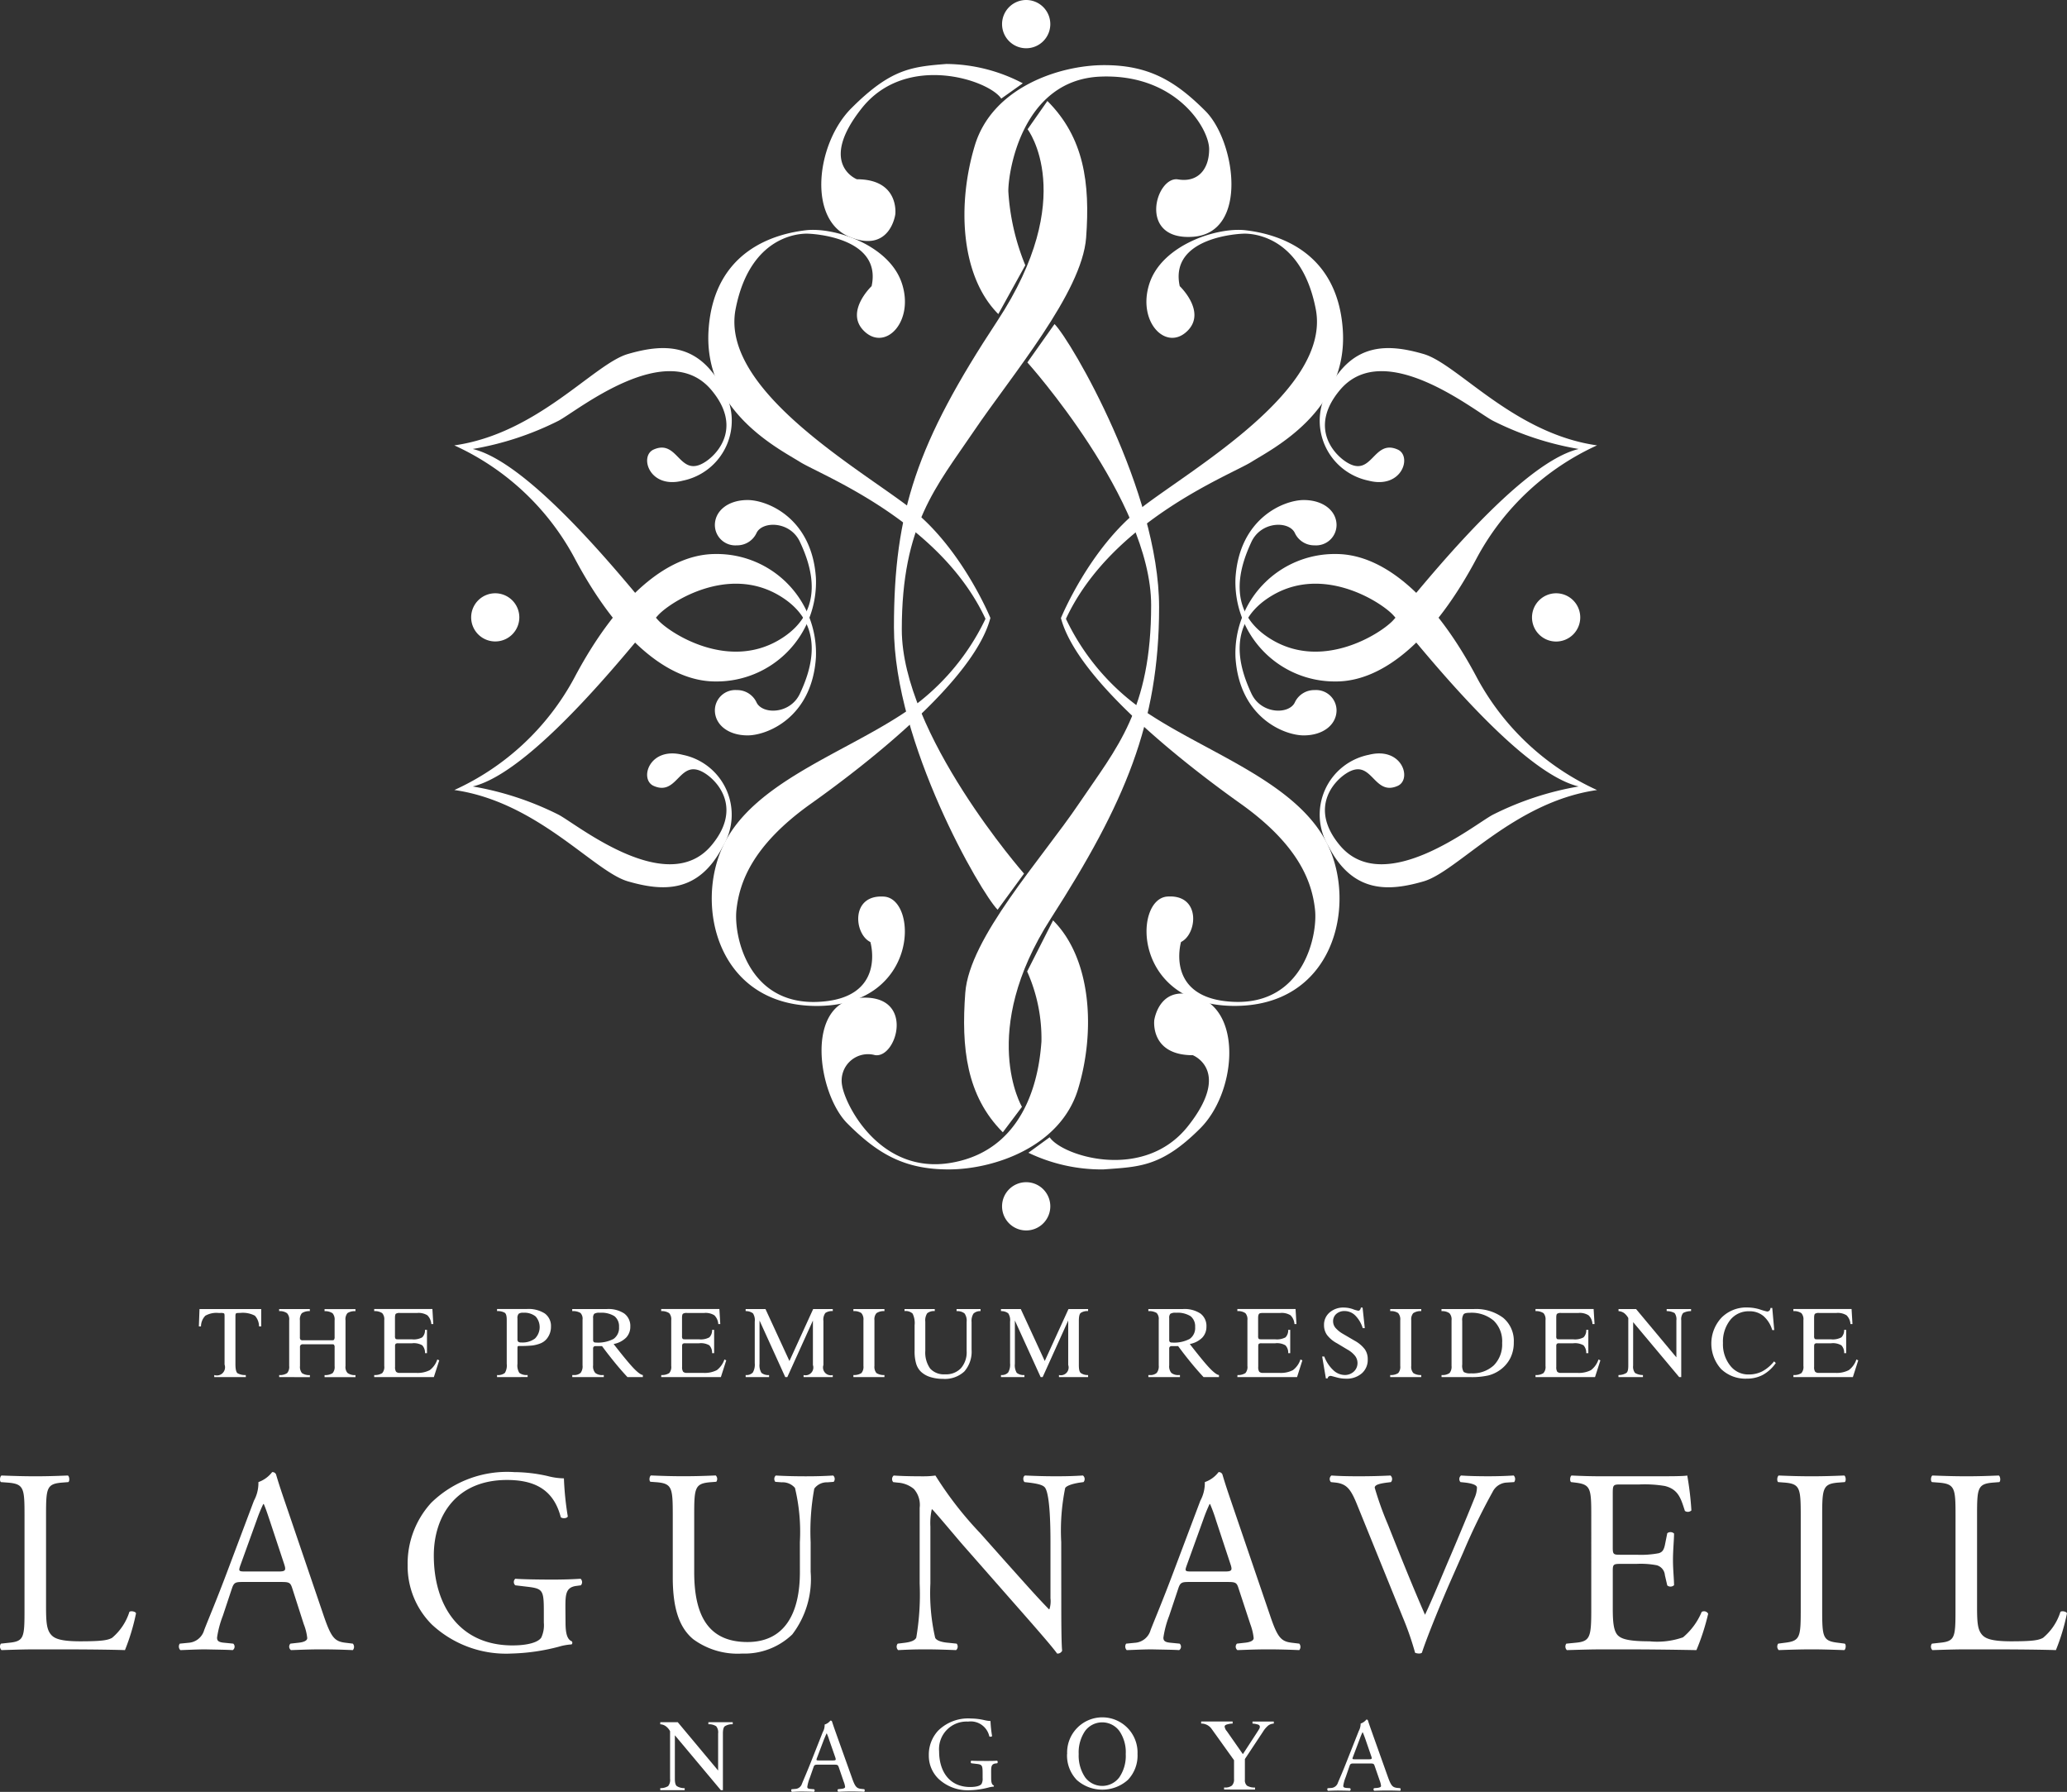 <svg id="グループ_18135" data-name="グループ 18135" xmlns="http://www.w3.org/2000/svg" xmlns:xlink="http://www.w3.org/1999/xlink" width="149.795" height="129.834" viewBox="0 0 149.795 129.834">
  <rect x="0" y="0" width="149.795" height="129.834" fill="#333333" stroke="none"/>
  <defs>
    <clipPath id="clip-path">
      <rect id="長方形_6408" data-name="長方形 6408" width="149.795" height="129.834" fill="none"/>
    </clipPath>
  </defs>
  <g id="グループ_4654" data-name="グループ 4654" clip-path="url(#clip-path)">
    <g id="グループ_18095" data-name="グループ 18095" transform="translate(0)">
      <path id="パス_3324" data-name="パス 3324" d="M74.479,107.909a18.6,18.6,0,0,0,8.667-8.074c3.089-5.858,6.76-9.027,10.258-9.027a7.19,7.19,0,0,1,7.281,7.486c-.277,4.352-3.525,5.656-4.95,5.656s-2.373-.79-2.373-1.822a1.478,1.478,0,0,1,1.583-1.461,1.548,1.548,0,0,1,1.425.87c.4.911,2.458.911,3.163-.631.72-1.545,2.063-5.029-1.58-7.132s-7.657.417-8.628,1.389-8.832,11.369-13.51,12.487a22.14,22.14,0,0,1,6.209,2.041c1.321.683,7.874,6.066,11.09,2.228,2.189-2.616.553-4.553-.436-5.2-1.911-1.246-1.953,1.683-3.75.891-1.067-.469-.324-2.873,2.106-2.251A4.428,4.428,0,0,1,93.937,112c-1.78,3.445-4.417,3.238-6.88,2.525s-6.534-5.756-12.578-6.618" transform="translate(-41.555 -50.666)" fill="#fff"/>
      <path id="パス_3325" data-name="パス 3325" d="M74.479,64.106a18.617,18.617,0,0,1,8.667,8.075c3.089,5.858,6.76,9.03,10.258,9.03a7.2,7.2,0,0,0,7.281-7.489c-.277-4.352-3.525-5.656-4.95-5.656s-2.373.79-2.373,1.818a1.478,1.478,0,0,0,1.583,1.464,1.545,1.545,0,0,0,1.425-.873c.4-.907,2.458-.907,3.163.637.72,1.541,2.063,5.025-1.58,7.126s-7.657-.417-8.628-1.389-8.832-11.365-13.51-12.482a22.016,22.016,0,0,0,6.209-2.042c1.321-.683,7.874-6.07,11.09-2.224,2.189,2.613.553,4.546-.436,5.193-1.911,1.249-1.953-1.683-3.75-.888-1.067.464-.324,2.883,2.106,2.257a4.437,4.437,0,0,0,2.907-6.653c-1.78-3.445-4.417-3.238-6.88-2.526s-6.534,5.764-12.578,6.621" transform="translate(-41.555 -31.835)" fill="#fff"/>
      <path id="パス_3326" data-name="パス 3326" d="M136.563,65.8s-2.083-5.1-5.823-7.985-13.776-8.587-12.645-14.4,5.284-5.465,5.284-5.465,5.364.16,4.572,3.8c0,0-1.951,1.848-.565,3.234,1.541,1.545,3.678-.652,2.758-3.441s-4.914-4.083-6.963-3.842-6.661,1.345-7.046,7.227,5.107,8.607,6.622,9.558,10.12,4.246,13.448,11.369a16.96,16.96,0,0,1-6.157,6.983c-4.472,2.892-10.663,4.973-12.816,9.377s-.446,11.809,6.92,11.689c7.244-.124,7.166-7.74,4.71-7.921s-2.189,2.72-1,3.29c0,0,1.222,4.131-3.829,4.338s-6.087-4.81-5.876-6.679,1.045-4.589,5.4-7.684,11.837-9.019,13-13.448" transform="translate(-64.786 -21.017)" fill="#fff"/>
      <path id="パス_3327" data-name="パス 3327" d="M228.723,107.909a18.647,18.647,0,0,1-8.667-8.074c-3.086-5.858-6.755-9.027-10.248-9.027a7.193,7.193,0,0,0-7.285,7.486c.275,4.352,3.52,5.656,4.945,5.656s2.379-.79,2.379-1.822a1.482,1.482,0,0,0-1.587-1.461,1.548,1.548,0,0,0-1.425.87c-.395.911-2.45.911-3.163-.631s-2.067-5.029,1.576-7.132,7.663.417,8.635,1.389,8.83,11.369,13.512,12.487a22.111,22.111,0,0,0-6.207,2.041c-1.326.683-7.879,6.066-11.1,2.228-2.185-2.616-.549-4.553.44-5.2,1.911-1.246,1.953,1.683,3.746.891,1.068-.469.33-2.873-2.1-2.251a4.427,4.427,0,0,0-2.9,6.644c1.782,3.445,4.411,3.238,6.877,2.525s6.527-5.756,12.573-6.618" transform="translate(-112.988 -50.666)" fill="#fff"/>
      <path id="パス_3328" data-name="パス 3328" d="M228.723,64.106a18.662,18.662,0,0,0-8.667,8.075c-3.086,5.858-6.755,9.03-10.248,9.03a7.2,7.2,0,0,1-7.285-7.489c.275-4.352,3.52-5.656,4.945-5.656s2.379.79,2.379,1.818a1.481,1.481,0,0,1-1.587,1.464,1.545,1.545,0,0,1-1.425-.873c-.395-.907-2.45-.907-3.163.637s-2.067,5.025,1.576,7.126,7.663-.417,8.635-1.389,8.83-11.365,13.512-12.482a21.987,21.987,0,0,1-6.207-2.042c-1.326-.683-7.879-6.07-11.1-2.224-2.185,2.613-.549,4.546.44,5.193,1.911,1.249,1.953-1.683,3.746-.888,1.068.464.33,2.883-2.1,2.257a4.436,4.436,0,0,1-2.9-6.653c1.782-3.445,4.411-3.238,6.877-2.526s6.527,5.764,12.573,6.621" transform="translate(-112.988 -31.835)" fill="#fff"/>
      <path id="パス_3329" data-name="パス 3329" d="M173.924,65.8s2.083-5.1,5.823-7.985,13.772-8.587,12.645-14.4-5.284-5.465-5.284-5.465-5.362.16-4.574,3.8c0,0,1.953,1.848.567,3.234-1.545,1.545-3.682-.652-2.758-3.441s4.911-4.083,6.964-3.842,6.657,1.345,7.045,7.227-5.107,8.607-6.622,9.558-10.12,4.246-13.443,11.369a16.888,16.888,0,0,0,6.152,6.983c4.472,2.892,10.669,4.973,12.813,9.377S193.7,94.02,186.339,93.9c-7.244-.124-7.17-7.74-4.711-7.921s2.186,2.72,1,3.29c0,0-1.215,4.131,3.827,4.338s6.087-4.81,5.883-6.679-1.049-4.589-5.4-7.684S175.1,70.226,173.924,65.8" transform="translate(-97.039 -21.017)" fill="#fff"/>
      <path id="パス_3330" data-name="パス 3330" d="M147.681,12.977l1.562-1.111a12.081,12.081,0,0,0-5.534-1.4c-2.574.2-4.058.376-6.89,3.207-2.532,2.531-3.193,8.035-.16,9.308,2.974,1.243,3.346-1.623,3.346-1.623s.32-2.538-2.785-2.538c0,0-2.853-1.106.354-5.147s9.2-2.059,10.107-.7" transform="translate(-75.122 -5.831)" fill="#fff"/>
      <path id="パス_3331" data-name="パス 3331" d="M154.066,75.147l1.911-2.612s-8.858-10.093-8.858-17.691,2.492-10.335,5.225-14.373,7.835-10.027,8.133-14.011-.16-7.265-2.807-9.908L156.236,18.6s3.735,4.885-2.2,13.9c-5.819,8.832-7.486,13.8-7.486,22.192s6.307,19.254,7.517,20.463" transform="translate(-81.766 -9.235)" fill="#fff"/>
      <path id="パス_3332" data-name="パス 3332" d="M151.455,150.858l-1.878,3.7a11.886,11.886,0,0,1,1.036,5.085c-.109,1.365-.57,7.776-6.572,8.783-5.084.855-7.632-4.121-7.874-5.608a1.912,1.912,0,0,1,2.379-2.2c1.6.267,2.962-4.442-1.084-4.15s-3.077,6.942-.907,9.11,4.093,3.323,7.333,3.323,8.1-1.606,9.379-5.819.966-9.458-1.813-12.226" transform="translate(-75.14 -84.169)" fill="#fff"/>
      <path id="パス_3333" data-name="パス 3333" d="M170.133,173.261l-1.541,1.123a12.3,12.3,0,0,0,5.424,1.208c2.575-.194,4.207-.15,7.032-2.979,2.536-2.536,3.054-8.185.013-9.454-2.968-1.241-3.348,1.624-3.348,1.624s-.314,2.533,2.794,2.533c0,0,2.849,1.11-.355,5.146s-9.108,2.163-10.019.8" transform="translate(-94.064 -90.859)" fill="#fff"/>
      <path id="パス_3334" data-name="パス 3334" d="M164.6,53.124,162.636,55.9s8.969,9.983,8.969,17.585-2.493,10.327-5.222,14.368-7.947,9.737-8.247,13.715.08,7.473,2.72,10.115l1.386-1.844s-3.2-5.409,2.1-13.658c5.349-8.328,7.84-14.148,7.84-22.54s-6.372-19.31-7.577-20.518" transform="translate(-88.182 -29.64)" fill="#fff"/>
      <path id="パス_3335" data-name="パス 3335" d="M160.566,28.707l1.953-3.533a16.655,16.655,0,0,1-1.23-5.367c0-1.526,1.049-8.055,6.653-8.3,5.487-.233,7.9,3.748,7.9,5.254,0,1.48-.829,2.431-2.253,2.193-1.606-.267-2.974,4.447,1.084,4.157s3.066-6.946.9-9.112-4.087-3.325-7.334-3.325c-3.228,0-8.1,1.6-9.377,5.819s-1.066,9.442,1.7,12.216" transform="translate(-88.216 -5.955)" fill="#fff"/>
      <path id="パス_3336" data-name="パス 3336" d="M80.729,98.984a1.745,1.745,0,1,1-1.742-1.74,1.747,1.747,0,0,1,1.742,1.74" transform="translate(-43.094 -54.257)" fill="#fff"/>
      <path id="パス_3337" data-name="パス 3337" d="M251.151,98.984a1.748,1.748,0,1,0,1.748-1.74,1.752,1.752,0,0,0-1.748,1.74" transform="translate(-140.127 -54.257)" fill="#fff"/>
      <path id="パス_3338" data-name="パス 3338" d="M164.274,195.513a1.748,1.748,0,1,0,1.748-1.743,1.747,1.747,0,0,0-1.748,1.743" transform="translate(-91.655 -108.112)" fill="#fff"/>
      <path id="パス_3339" data-name="パス 3339" d="M164.274,1.748A1.748,1.748,0,1,0,166.022,0a1.75,1.75,0,0,0-1.748,1.748" transform="translate(-91.655)" fill="#fff"/>
      <path id="パス_3350" data-name="パス 3350" d="M33.715,219.489v-.149a.591.591,0,0,0,.747-.758v-3.519c0-.107-.013-.172-.041-.189a.554.554,0,0,0-.259-.031h-.127a1.63,1.63,0,0,0-.967.2,1.13,1.13,0,0,0-.315.777H32.6l.046-1.261h4.471v1.261h-.157a1.153,1.153,0,0,0-.3-.779,1.872,1.872,0,0,0-1.076-.2c-.165,0-.261.005-.291.035s-.043.087-.043.185v3.5c0,.35.05.562.147.647a1.115,1.115,0,0,0,.6.132l.009.149Z" transform="translate(-18.188 -119.71)" fill="#fff"/>
      <path id="パス_3351" data-name="パス 3351" d="M45.768,219.489l0-.149a.916.916,0,0,0,.58-.142.7.7,0,0,0,.145-.518v-3.305a.653.653,0,0,0-.156-.515.9.9,0,0,0-.572-.149v-.151h2.224v.151a.957.957,0,0,0-.579.149.722.722,0,0,0-.14.515v1.22a.3.3,0,0,0,.042.184.258.258,0,0,0,.181.043h2.1c.077,0,.127-.009.149-.043a.309.309,0,0,0,.043-.2v-1.2a.686.686,0,0,0-.146-.513.958.958,0,0,0-.583-.152v-.151h2.24v.151a.958.958,0,0,0-.579.139.7.7,0,0,0-.142.526v3.305a.642.642,0,0,0,.148.508.889.889,0,0,0,.574.153v.149h-2.24v-.149a1,1,0,0,0,.583-.142.68.68,0,0,0,.146-.508v-1.357a.286.286,0,0,0-.043-.188c-.022-.03-.071-.039-.149-.039h-2.1a.227.227,0,0,0-.168.052.233.233,0,0,0-.05.175v1.347a.715.715,0,0,0,.145.518.969.969,0,0,0,.573.142v.149Z" transform="translate(-25.536 -119.71)" fill="#fff"/>
      <path id="パス_3352" data-name="パス 3352" d="M61.345,219.489v-.149a.988.988,0,0,0,.583-.14.673.673,0,0,0,.146-.518v-3.316a.671.671,0,0,0-.146-.508.967.967,0,0,0-.583-.149v-.151h4.218l.065,1.088h-.145a.983.983,0,0,0-.285-.635,1.206,1.206,0,0,0-.736-.168H63.206a.477.477,0,0,0-.29.057c-.039.034-.065.13-.065.293v1.326a.3.3,0,0,0,.042.194c.023.034.088.039.194.039h.987a1.264,1.264,0,0,0,.751-.143.709.709,0,0,0,.2-.544h.145v1.691H65.03a.817.817,0,0,0-.2-.567,1.206,1.206,0,0,0-.751-.149h-.989a.32.32,0,0,0-.189.035.3.3,0,0,0-.044.2v1.473a.588.588,0,0,0,.074.354.361.361,0,0,0,.281.082h1.152a1.936,1.936,0,0,0,1.011-.2,1.592,1.592,0,0,0,.544-.773l.14.065-.391,1.213Z" transform="translate(-34.227 -119.71)" fill="#fff"/>
      <path id="パス_3353" data-name="パス 3353" d="M81.486,219.489v-.149a.783.783,0,0,0,.567-.153,1.034,1.034,0,0,0,.135-.653v-3.2c0-.259-.044-.427-.135-.5a1.026,1.026,0,0,0-.567-.126v-.152h2.16a2.177,2.177,0,0,1,1.3.324,1.115,1.115,0,0,1,.448.948,1.363,1.363,0,0,1-.215.761,1.129,1.129,0,0,1-.575.469,2.489,2.489,0,0,1-.548.14,8.584,8.584,0,0,1-.887.039h-.075c-.061,0-.093.005-.106.026s-.019.044-.023.109v1.16a1.01,1.01,0,0,0,.137.653.879.879,0,0,0,.6.153v.149Zm1.479-2.742a.237.237,0,0,0,.06.184.352.352,0,0,0,.22.049,1.492,1.492,0,0,0,.989-.285,1.169,1.169,0,0,0,.047-1.6,1.3,1.3,0,0,0-.891-.268.529.529,0,0,0-.337.074.467.467,0,0,0-.088.345Z" transform="translate(-45.465 -119.71)" fill="#fff"/>
      <path id="パス_3354" data-name="パス 3354" d="M93.815,219.489v-.149H93.9a.709.709,0,0,0,.518-.153.78.78,0,0,0,.142-.549v-3.31a.6.6,0,0,0-.149-.484,1.023,1.023,0,0,0-.6-.133v-.152h2.509a2.085,2.085,0,0,1,1.263.324,1.118,1.118,0,0,1,.438.948,1.133,1.133,0,0,1-.309.805,1.737,1.737,0,0,1-.9.457c.642.825,1.118,1.405,1.429,1.732s.544.5.69.515v.149H97.813c-.307-.333-.613-.68-.916-1.053s-.617-.769-.923-1.191H95.52a.2.2,0,0,0-.149.043.177.177,0,0,0-.046.138v1.212a.726.726,0,0,0,.156.549.784.784,0,0,0,.557.153H96.1v.149Zm1.511-2.687a.2.2,0,0,0,.048.145.215.215,0,0,0,.146.039,2.4,2.4,0,0,0,1.289-.264.968.968,0,0,0,.395-.858.933.933,0,0,0-.33-.786,1.76,1.76,0,0,0-1.052-.25.7.7,0,0,0-.414.074.431.431,0,0,0-.082.315Z" transform="translate(-52.343 -119.71)" fill="#fff"/>
      <path id="パス_3355" data-name="パス 3355" d="M108.4,219.489l.005-.149a.987.987,0,0,0,.577-.14.679.679,0,0,0,.145-.518v-3.316a.677.677,0,0,0-.145-.508.968.968,0,0,0-.583-.149v-.151h4.218l.065,1.088h-.146a.97.97,0,0,0-.285-.635,1.191,1.191,0,0,0-.734-.168H110.27a.474.474,0,0,0-.293.057c-.042.034-.068.13-.068.293v1.326a.3.3,0,0,0,.042.194c.023.034.088.039.2.039h.984a1.288,1.288,0,0,0,.755-.143.728.728,0,0,0,.2-.544h.146v1.691h-.146a.8.8,0,0,0-.2-.567,1.2,1.2,0,0,0-.751-.149h-.993a.313.313,0,0,0-.185.035.285.285,0,0,0-.046.2v1.473a.576.576,0,0,0,.075.354.366.366,0,0,0,.281.082h1.156a1.929,1.929,0,0,0,1.007-.2,1.621,1.621,0,0,0,.548-.773l.132.065-.389,1.213Z" transform="translate(-60.483 -119.71)" fill="#fff"/>
      <path id="パス_3356" data-name="パス 3356" d="M122.239,219.489v-.149a.638.638,0,0,0,.518-.179,1.14,1.14,0,0,0,.142-.676v-3.015a.914.914,0,0,0-.13-.6.845.845,0,0,0-.531-.16v-.151h1.438l1.736,3.765,1.72-3.765h1.421v.148a.852.852,0,0,0-.538.137.836.836,0,0,0-.14.588v3.181a.566.566,0,0,0,.677.728v.149h-2.115v-.149a.565.565,0,0,0,.677-.728v-3.222l-1.856,4.1h-.148l-1.865-4.1v3.136a1.062,1.062,0,0,0,.139.656.787.787,0,0,0,.553.158v.149Z" transform="translate(-68.202 -119.71)" fill="#fff"/>
      <path id="パス_3357" data-name="パス 3357" d="M139.9,219.489v-.149a.983.983,0,0,0,.583-.142.7.7,0,0,0,.145-.518v-3.313a.691.691,0,0,0-.153-.518.92.92,0,0,0-.575-.139v-.151h2.25l0,.151a.918.918,0,0,0-.579.149.675.675,0,0,0-.146.508v3.313a.708.708,0,0,0,.146.518,1,1,0,0,0,.579.142l0,.149Z" transform="translate(-78.055 -119.71)" fill="#fff"/>
      <path id="パス_3358" data-name="パス 3358" d="M148.284,214.71v-.152h2.191v.148a.782.782,0,0,0-.546.156.936.936,0,0,0-.14.609v2.119a2,2,0,0,0,.354,1.282,1.342,1.342,0,0,0,1.081.415,1.474,1.474,0,0,0,1.15-.444,1.752,1.752,0,0,0,.411-1.247v-2.111a.9.9,0,0,0-.152-.609.828.828,0,0,0-.578-.164l0-.152h1.738v.148a.706.706,0,0,0-.51.176.981.981,0,0,0-.14.609V217.5a2.18,2.18,0,0,1-.524,1.58,2.076,2.076,0,0,1-1.548.538,3.053,3.053,0,0,1-.93-.137,1.72,1.72,0,0,1-.679-.394,1.356,1.356,0,0,1-.34-.587,3.128,3.128,0,0,1-.108-.915v-1.856a1.541,1.541,0,0,0-.145-.842.729.729,0,0,0-.583-.181" transform="translate(-82.733 -119.709)" fill="#fff"/>
      <path id="パス_3359" data-name="パス 3359" d="M164.1,219.489v-.149a.643.643,0,0,0,.518-.179,1.14,1.14,0,0,0,.142-.676v-3.015a.894.894,0,0,0-.132-.6.824.824,0,0,0-.528-.16v-.151h1.435l1.738,3.765,1.72-3.765h1.421v.148a.856.856,0,0,0-.54.137c-.091.08-.13.277-.13.588v3.181c0,.3.038.488.13.572a.832.832,0,0,0,.54.155v.149h-2.111v-.149a.563.563,0,0,0,.67-.728v-3.222l-1.852,4.1h-.145l-1.868-4.1v3.136a1.068,1.068,0,0,0,.135.656.806.806,0,0,0,.557.158v.149Z" transform="translate(-91.56 -119.71)" fill="#fff"/>
      <path id="パス_3360" data-name="パス 3360" d="M188.259,219.489v-.149h.087a.705.705,0,0,0,.518-.153.771.771,0,0,0,.146-.549v-3.31a.616.616,0,0,0-.152-.484,1.029,1.029,0,0,0-.6-.133v-.152h2.509a2.09,2.09,0,0,1,1.264.324,1.12,1.12,0,0,1,.436.948,1.137,1.137,0,0,1-.307.805,1.73,1.73,0,0,1-.9.457c.642.825,1.114,1.405,1.425,1.732s.544.5.69.515v.149h-1.118c-.307-.333-.611-.68-.916-1.053s-.615-.769-.923-1.191h-.454a.2.2,0,0,0-.148.043.174.174,0,0,0-.046.138v1.212a.732.732,0,0,0,.156.549.794.794,0,0,0,.557.153h.065v.149Zm1.511-2.687a.191.191,0,0,0,.049.145.216.216,0,0,0,.145.039,2.4,2.4,0,0,0,1.29-.264.961.961,0,0,0,.394-.858.936.936,0,0,0-.329-.786,1.767,1.767,0,0,0-1.053-.25.707.707,0,0,0-.414.074.431.431,0,0,0-.082.315Z" transform="translate(-105.037 -119.71)" fill="#fff"/>
      <path id="パス_3361" data-name="パス 3361" d="M202.849,219.489l.009-.149a.969.969,0,0,0,.574-.14.673.673,0,0,0,.146-.518v-3.316a.671.671,0,0,0-.146-.508.931.931,0,0,0-.583-.149v-.151h4.218l.065,1.088h-.145a.983.983,0,0,0-.285-.635,1.206,1.206,0,0,0-.736-.168h-1.249c-.152,0-.25.015-.289.057s-.074.13-.074.293v1.326a.3.3,0,0,0,.042.194c.023.034.093.039.2.039h.984a1.325,1.325,0,0,0,.761-.143.748.748,0,0,0,.194-.544h.145v1.691h-.145a.771.771,0,0,0-.2-.567,1.2,1.2,0,0,0-.751-.149h-.987a.309.309,0,0,0-.187.035c-.033.03-.048.091-.048.2v1.473a.587.587,0,0,0,.074.354.361.361,0,0,0,.281.082h1.16a1.91,1.91,0,0,0,1-.2,1.565,1.565,0,0,0,.544-.773l.14.065-.386,1.213Z" transform="translate(-113.178 -119.71)" fill="#fff"/>
      <path id="パス_3362" data-name="パス 3362" d="M217.02,219.445l-.269-1.587h.152a2.625,2.625,0,0,0,.648.984,1.232,1.232,0,0,0,.834.356.949.949,0,0,0,.664-.252.834.834,0,0,0,.263-.622.851.851,0,0,0-.176-.511,1.848,1.848,0,0,0-.549-.456l-.768-.461a2.207,2.207,0,0,1-.717-.6,1.208,1.208,0,0,1-.216-.708,1.161,1.161,0,0,1,.4-.917,1.505,1.505,0,0,1,1.044-.36,2.034,2.034,0,0,1,.635.111,2.031,2.031,0,0,0,.4.117.151.151,0,0,0,.126-.06.326.326,0,0,0,.065-.168h.124l.16,1.493h-.148a2.245,2.245,0,0,0-.544-.919,1.088,1.088,0,0,0-.772-.32.866.866,0,0,0-.6.207.689.689,0,0,0-.233.534.743.743,0,0,0,.163.464,2.108,2.108,0,0,0,.544.443l.855.5a2.322,2.322,0,0,1,.738.622,1.236,1.236,0,0,1,.21.73,1.287,1.287,0,0,1-.43,1.014,1.662,1.662,0,0,1-1.15.385,2.506,2.506,0,0,1-.7-.1c-.242-.065-.372-.1-.394-.1a.225.225,0,0,0-.155.044.235.235,0,0,0-.082.14Z" transform="translate(-120.934 -119.57)" fill="#fff"/>
      <path id="パス_3363" data-name="パス 3363" d="M227.9,219.489v-.149a.965.965,0,0,0,.583-.142.692.692,0,0,0,.146-.518v-3.313a.691.691,0,0,0-.152-.518.928.928,0,0,0-.576-.139v-.151h2.25l0,.151a.943.943,0,0,0-.583.149.693.693,0,0,0-.143.508v3.313a.68.68,0,0,0,.153.518.964.964,0,0,0,.572.142l0,.149Z" transform="translate(-127.153 -119.71)" fill="#fff"/>
      <path id="パス_3364" data-name="パス 3364" d="M236.321,219.488l0-.149a.909.909,0,0,0,.58-.142.712.712,0,0,0,.145-.521v-3.3a.661.661,0,0,0-.152-.515.9.9,0,0,0-.576-.149v-.152h2.331a3.276,3.276,0,0,1,2.148.64,2.175,2.175,0,0,1,.76,1.774,2.474,2.474,0,0,1-.252,1.14,2.388,2.388,0,0,1-.748.862,2.527,2.527,0,0,1-.847.394,5.467,5.467,0,0,1-1.26.12Zm1.5-.915a.858.858,0,0,0,.107.544.882.882,0,0,0,.525.1,2.275,2.275,0,0,0,1.66-.583,2.162,2.162,0,0,0,.6-1.619,2.076,2.076,0,0,0-.615-1.619,2.476,2.476,0,0,0-1.748-.566c-.22,0-.365.033-.43.108a.766.766,0,0,0-.1.484Z" transform="translate(-131.853 -119.709)" fill="#fff"/>
      <path id="パス_3365" data-name="パス 3365" d="M251.725,219.489v-.149a.949.949,0,0,0,.575-.14.668.668,0,0,0,.15-.518v-3.316a.678.678,0,0,0-.143-.508.986.986,0,0,0-.583-.149v-.151h4.212l.068,1.088h-.152a.938.938,0,0,0-.285-.635,1.181,1.181,0,0,0-.732-.168h-1.25a.458.458,0,0,0-.291.057c-.046.034-.065.13-.065.293v1.326a.314.314,0,0,0,.036.194c.029.034.093.039.2.039h.987a1.285,1.285,0,0,0,.755-.143.711.711,0,0,0,.194-.544h.152v1.691H255.4a.8.8,0,0,0-.194-.567,1.232,1.232,0,0,0-.755-.149h-.993a.32.32,0,0,0-.188.035.34.34,0,0,0-.039.2v1.473a.627.627,0,0,0,.068.354.365.365,0,0,0,.279.082h1.158a1.932,1.932,0,0,0,1.01-.2,1.613,1.613,0,0,0,.544-.773l.137.065-.389,1.213Z" transform="translate(-140.447 -119.71)" fill="#fff"/>
      <path id="パス_3366" data-name="パス 3366" d="M266.387,218.66a.737.737,0,0,0,.136.527,1.1,1.1,0,0,0,.576.153v.149h-1.774v-.149a1.073,1.073,0,0,0,.576-.153c.1-.077.136-.259.136-.527v-3.449a1.168,1.168,0,0,0-.308-.365.811.811,0,0,0-.4-.136v-.151H266.6l2.922,3.5V215.38a.744.744,0,0,0-.13-.531,1.153,1.153,0,0,0-.574-.139v-.151h1.768v.151a1.178,1.178,0,0,0-.58.139.759.759,0,0,0-.132.531v4.109h-.149l-3.335-3.98Z" transform="translate(-148.035 -119.71)" fill="#fff"/>
      <path id="パス_3367" data-name="パス 3367" d="M285.1,218.205l.127.124a2.808,2.808,0,0,1-.932.855,2.446,2.446,0,0,1-1.166.277,2.538,2.538,0,0,1-1.869-.7,2.757,2.757,0,0,1,.033-3.72,2.519,2.519,0,0,1,1.878-.736,3.089,3.089,0,0,1,.907.142,4.5,4.5,0,0,0,.52.15.242.242,0,0,0,.176-.075.281.281,0,0,0,.065-.181h.132l.142,1.6h-.145a2.153,2.153,0,0,0-.634-1.015,1.557,1.557,0,0,0-1.034-.347,1.7,1.7,0,0,0-1.376.632,2.533,2.533,0,0,0-.526,1.671,2.476,2.476,0,0,0,.526,1.637,1.64,1.64,0,0,0,1.326.639,2.126,2.126,0,0,0,1-.227,2.767,2.767,0,0,0,.852-.723" transform="translate(-156.535 -119.569)" fill="#fff"/>
      <path id="パス_3368" data-name="パス 3368" d="M294,219.489l.005-.149a.951.951,0,0,0,.577-.14.679.679,0,0,0,.145-.518v-3.316a.677.677,0,0,0-.145-.508.944.944,0,0,0-.583-.149v-.151h4.218l.065,1.088h-.146a.972.972,0,0,0-.284-.635,1.193,1.193,0,0,0-.735-.168H295.87a.482.482,0,0,0-.3.057c-.041.034-.068.13-.068.293v1.326a.3.3,0,0,0,.042.194c.023.034.088.039.2.039h.98a1.29,1.29,0,0,0,.755-.143.73.73,0,0,0,.2-.544h.146v1.691h-.146a.764.764,0,0,0-.2-.567,1.2,1.2,0,0,0-.751-.149h-.988a.3.3,0,0,0-.187.035c-.034.03-.05.091-.05.2v1.473a.579.579,0,0,0,.075.354.371.371,0,0,0,.281.082h1.159a1.913,1.913,0,0,0,1-.2,1.577,1.577,0,0,0,.548-.773l.134.065-.389,1.213Z" transform="translate(-164.034 -119.71)" fill="#fff"/>
      <g id="グループ_18033" data-name="グループ 18033" transform="translate(0 106.665)">
        <path id="パス_3340" data-name="パス 3340" d="M1.777,244.751c0-1.991-.034-2.3-1.23-2.392l-.479-.036c-.114-.078-.072-.421.042-.477,1.059.039,1.707.056,2.467.056.742,0,1.385-.017,2.34-.056.114.056.15.4.036.477l-.456.036c-1.126.093-1.16.4-1.16,2.392v6.614c0,1.2.06,1.691.4,2.054.21.207.57.44,2.072.44,1.616,0,2.014-.085,2.316-.254a4.04,4.04,0,0,0,1.252-1.878c.112-.1.479-.018.479.114a15.277,15.277,0,0,1-.8,2.655c-.971-.032-2.772-.054-4.731-.054H2.576c-.8,0-1.408.022-2.467.054a.361.361,0,0,1-.042-.469l.575-.062c1.1-.107,1.134-.376,1.134-2.37Z" transform="translate(0 -241.6)" fill="#fff"/>
        <path id="パス_3341" data-name="パス 3341" d="M37.553,249.728c-.134-.422-.211-.479-.777-.479H33.9c-.474,0-.587.057-.723.458l-.663,1.995a7.215,7.215,0,0,0-.418,1.577c0,.227.094.34.55.376l.628.062a.3.3,0,0,1-.043.469c-.492-.032-1.08-.032-1.974-.054-.622,0-1.312.039-1.821.054a.367.367,0,0,1-.042-.469l.628-.062a1.266,1.266,0,0,0,1.144-.93c.337-.87.873-2.111,1.671-4.235l1.932-5.131a2.674,2.674,0,0,0,.324-1.347,2.188,2.188,0,0,0,.995-.723.276.276,0,0,1,.285.172c.242.833.547,1.705.834,2.545l2.6,7.638c.557,1.634.8,1.917,1.619,2.01l.51.062a.359.359,0,0,1,0,.469c-.777-.032-1.44-.054-2.3-.054-.914,0-1.636.039-2.183.054a.308.308,0,0,1-.039-.469l.552-.062c.4-.036.666-.149.666-.34a3.8,3.8,0,0,0-.252-1.007Zm-3.765-1.694c-.15.438-.13.456.4.456h2.334c.551,0,.593-.078.421-.588l-1.027-3.1c-.155-.461-.324-.971-.436-1.2h-.035a10.752,10.752,0,0,0-.461,1.122Z" transform="translate(-16.366 -241.289)" fill="#fff"/>
        <path id="パス_3342" data-name="パス 3342" d="M78.276,252.194c0,.762.114,1.215.453,1.354a.158.158,0,0,1-.015.225,4.113,4.113,0,0,0-.932.168,14.778,14.778,0,0,1-3.4.492,7.892,7.892,0,0,1-5.8-2.107,5.982,5.982,0,0,1-1.748-4.309,6.518,6.518,0,0,1,1.709-4.507,7.872,7.872,0,0,1,6.022-2.222,11.2,11.2,0,0,1,2.411.285,4.959,4.959,0,0,0,1.183.168,21.753,21.753,0,0,0,.281,2.759c-.054.15-.4.168-.51.052-.531-2.046-1.956-2.694-3.9-2.694-3.689,0-5.3,2.624-5.3,5.473,0,3.648,1.881,6.514,5.7,6.514,1.172,0,1.878-.246,2.088-.567a2.123,2.123,0,0,0,.185-1.085v-.76c0-1.6-.056-1.705-1.23-1.843l-.838-.1a.317.317,0,0,1,0-.474c.549.039,1.6.06,2.716.06.744,0,1.392-.021,2.016-.06a.337.337,0,0,1,.021.474l-.305.041c-.8.093-.816.624-.816,1.591Z" transform="translate(-37.292 -241.289)" fill="#fff"/>
        <path id="パス_3343" data-name="パス 3343" d="M117.375,246.671a13.634,13.634,0,0,0-.356-3.928,1.174,1.174,0,0,0-.956-.405l-.469-.035a.341.341,0,0,1,.032-.457c.721.039,1.428.056,2.169.056.8,0,1.311-.017,1.995-.056a.334.334,0,0,1,.036.457l-.453.035a1.126,1.126,0,0,0-.954.457,17.135,17.135,0,0,0-.264,3.876v2.15a6.612,6.612,0,0,1-1.331,4.538,4.993,4.993,0,0,1-3.626,1.386,5.435,5.435,0,0,1-3.555-1.042c-1.007-.839-1.48-2.222-1.48-4.485v-4.485c0-1.974-.042-2.3-1.142-2.4l-.477-.035c-.113-.078-.074-.4.039-.457.953.039,1.6.056,2.357.056.777,0,1.409-.017,2.339-.056a.357.357,0,0,1,.039.457l-.461.035c-1.1.1-1.14.422-1.14,2.4v4.105c0,3.056.953,5.072,3.859,5.072,2.754,0,3.8-2.167,3.8-5.059Z" transform="translate(-59.408 -241.599)" fill="#fff"/>
        <path id="パス_3344" data-name="パス 3344" d="M158.512,251.209c0,.578,0,2.834.062,3.328a.356.356,0,0,1-.366.207c-.23-.324-.777-.984-2.432-2.867l-4.406-5.012c-.515-.593-1.808-2.15-2.209-2.568h-.035a4.559,4.559,0,0,0-.1,1.24v4.135a14.511,14.511,0,0,0,.347,3.933c.109.211.492.324.964.36l.593.062a.339.339,0,0,1-.041.469c-.85-.033-1.515-.055-2.219-.055-.8,0-1.314.022-1.981.055a.347.347,0,0,1-.032-.469l.507-.062c.438-.054.746-.166.839-.375a18.673,18.673,0,0,0,.246-3.918v-5.487a1.733,1.733,0,0,0-.421-1.367,2.025,2.025,0,0,0-1.172-.458l-.324-.037a.336.336,0,0,1,.036-.477c.8.056,1.805.056,2.15.056a6.1,6.1,0,0,0,.873-.056,26.123,26.123,0,0,0,3.246,4.178l1.844,2.075c1.312,1.461,2.244,2.525,3.134,3.434h.038a1.907,1.907,0,0,0,.075-.793v-4.069c0-.893-.015-3.362-.382-3.928-.113-.178-.411-.292-1.172-.385l-.324-.037c-.132-.114-.119-.421.036-.477.873.039,1.518.056,2.241.056.818,0,1.308-.017,1.956-.056a.333.333,0,0,1,.041.477l-.269.037c-.6.093-.987.246-1.062.4a15.442,15.442,0,0,0-.285,3.911Z" transform="translate(-81.601 -241.599)" fill="#fff"/>
        <path id="パス_3345" data-name="パス 3345" d="M192.68,249.728c-.13-.422-.207-.479-.777-.479h-2.866c-.479,0-.592.057-.725.458l-.666,1.995a7.242,7.242,0,0,0-.418,1.577c0,.227.1.34.553.376l.626.062a.3.3,0,0,1-.035.469c-.5-.032-1.083-.032-1.976-.054-.627,0-1.313.039-1.826.054a.368.368,0,0,1-.041-.469l.632-.062a1.268,1.268,0,0,0,1.142-.93c.34-.87.87-2.111,1.668-4.235l1.935-5.131a2.691,2.691,0,0,0,.324-1.347,2.13,2.13,0,0,0,.995-.723.273.273,0,0,1,.282.172c.242.833.549,1.705.834,2.545l2.607,7.638c.55,1.634.8,1.917,1.61,2.01l.518.062a.371.371,0,0,1,0,.469c-.785-.032-1.448-.054-2.3-.054-.907,0-1.632.039-2.184.054a.314.314,0,0,1-.035-.469l.55-.062c.4-.036.663-.149.663-.34a4.077,4.077,0,0,0-.242-1.007Zm-3.756-1.694c-.156.438-.139.456.395.456h2.334c.552,0,.593-.078.418-.588l-1.023-3.1a11.686,11.686,0,0,0-.437-1.2h-.036a11.378,11.378,0,0,0-.456,1.122Z" transform="translate(-102.917 -241.289)" fill="#fff"/>
        <path id="パス_3346" data-name="パス 3346" d="M219.955,243.918c-.436-1.062-.725-1.466-1.537-1.559l-.341-.036a.32.32,0,0,1,.034-.477c.549.038,1.162.055,1.982.055s1.5-.017,2.3-.055a.338.338,0,0,1,.032.477l-.285.036c-.722.093-.874.207-.893.363a23.146,23.146,0,0,0,.952,2.66c.874,2.2,1.748,4.387,2.694,6.553.592-1.248,1.389-3.212,1.826-4.218.553-1.291,1.444-3.436,1.768-4.252a1.962,1.962,0,0,0,.171-.744c0-.13-.19-.285-.854-.363l-.342-.036a.334.334,0,0,1,.039-.477c.531.038,1.249.055,1.974.055.629,0,1.215-.017,1.847-.055a.375.375,0,0,1,.031.477l-.566.036a1.206,1.206,0,0,0-.988.663,45.2,45.2,0,0,0-2.127,4.371l-1.03,2.335c-.76,1.753-1.651,3.959-1.975,4.963a.383.383,0,0,1-.21.054.809.809,0,0,1-.282-.054,21.618,21.618,0,0,0-.874-2.526Z" transform="translate(-121.623 -241.6)" fill="#fff"/>
        <path id="パス_3347" data-name="パス 3347" d="M258.5,244.751c0-1.975-.039-2.257-1.16-2.392l-.3-.036c-.116-.078-.08-.421.033-.477.82.039,1.467.056,2.244.056h3.575c1.217,0,2.334,0,2.564-.056a22.075,22.075,0,0,1,.3,2.529.37.37,0,0,1-.471.035c-.289-.889-.461-1.554-1.448-1.805a8.888,8.888,0,0,0-1.846-.111h-1.366c-.568,0-.568.038-.568.759v3.8c0,.534.056.534.622.534h1.108a6.927,6.927,0,0,0,1.611-.113c.228-.077.362-.19.453-.664l.156-.782a.375.375,0,0,1,.492.022c0,.453-.078,1.2-.078,1.92,0,.683.078,1.4.078,1.822a.37.37,0,0,1-.492.017l-.171-.738a.812.812,0,0,0-.589-.723,6.2,6.2,0,0,0-1.46-.1H260.68c-.566,0-.622.019-.622.509v2.681c0,1.01.056,1.658.36,1.981.226.225.628.44,2.3.44a5.639,5.639,0,0,0,2.431-.289,4.841,4.841,0,0,0,1.354-1.843.341.341,0,0,1,.469.134,16.337,16.337,0,0,1-.852,2.636c-1.715-.032-3.4-.054-5.089-.054h-1.715c-.816,0-1.458.022-2.585.054a.364.364,0,0,1-.039-.469l.632-.062c1.085-.093,1.176-.376,1.176-2.37Z" transform="translate(-143.181 -241.6)" fill="#fff"/>
        <path id="パス_3348" data-name="パス 3348" d="M293.059,244.793c0-2.018-.039-2.342-1.163-2.435l-.471-.036c-.114-.078-.073-.421.039-.477.948.039,1.6.056,2.388.056.762,0,1.409-.017,2.361-.056.113.056.149.4.035.477l-.476.036c-1.118.093-1.159.417-1.159,2.435v6.76c0,2.016.041,2.282,1.159,2.411l.476.062c.114.07.077.414-.035.469-.952-.032-1.6-.054-2.361-.054-.793,0-1.44.022-2.388.054a.364.364,0,0,1-.039-.469l.471-.062c1.124-.13,1.163-.4,1.163-2.411Z" transform="translate(-162.56 -241.599)" fill="#fff"/>
        <path id="パス_3349" data-name="パス 3349" d="M318.338,244.751c0-1.991-.039-2.3-1.236-2.392l-.47-.036c-.121-.078-.082-.421.032-.477,1.068.039,1.712.056,2.471.056.741,0,1.388-.017,2.336-.056.114.056.153.4.039.477l-.454.036c-1.123.093-1.158.4-1.158,2.392v6.614c0,1.2.052,1.691.394,2.054.211.207.57.44,2.072.44,1.617,0,2.011-.085,2.318-.254a4,4,0,0,0,1.256-1.878c.111-.1.474-.018.474.114a15.066,15.066,0,0,1-.8,2.655c-.971-.032-2.777-.054-4.732-.054h-1.748c-.8,0-1.4.022-2.471.054a.353.353,0,0,1-.032-.469l.566-.062c1.1-.107,1.14-.376,1.14-2.37Z" transform="translate(-176.621 -241.6)" fill="#fff"/>
        <path id="パス_3369" data-name="パス 3369" d="M109.3,286.382c0,.274.045.451.14.528a1.024,1.024,0,0,0,.572.148v.15h-1.771v-.15a1.034,1.034,0,0,0,.573-.148.712.712,0,0,0,.139-.528v-3.448a1.066,1.066,0,0,0-.311-.363.743.743,0,0,0-.4-.14v-.149h1.269l2.924,3.5V283.1a.7.7,0,0,0-.14-.526.961.961,0,0,0-.566-.145v-.149h1.765v.149a.994.994,0,0,0-.574.145c-.094.072-.138.254-.138.526v4.105h-.15l-3.331-3.976Z" transform="translate(-60.393 -264.161)" fill="#fff"/>
        <path id="パス_3370" data-name="パス 3370" d="M133.154,285.4c-.058-.162-.091-.184-.326-.184h-1.2c-.2,0-.246.022-.3.173l-.28.8a2.793,2.793,0,0,0-.174.632c0,.088.035.14.225.153l.267.022a.117.117,0,0,1-.017.19c-.2-.018-.457-.018-.829-.026-.263,0-.55.017-.764.026-.048-.031-.065-.155-.017-.19l.263-.022a.532.532,0,0,0,.483-.371c.142-.352.363-.847.7-1.7l.812-2.051a1.037,1.037,0,0,0,.134-.544.838.838,0,0,0,.415-.285.113.113,0,0,1,.12.067c.106.337.233.684.35,1.017l1.091,3.052c.23.658.334.772.676.811l.215.022c.057.035.041.159,0,.19-.328-.018-.607-.026-.962-.026-.382,0-.68.017-.916.026a.124.124,0,0,1-.017-.19l.229-.022c.168-.013.282-.065.282-.138a1.513,1.513,0,0,0-.107-.4Zm-1.58-.671c-.062.172-.052.181.171.181h.979c.225,0,.242-.028.173-.238l-.432-1.238a3.875,3.875,0,0,0-.179-.479h-.016c-.023.039-.1.224-.194.448Z" transform="translate(-72.369 -264.019)" fill="#fff"/>
        <path id="パス_3371" data-name="パス 3371" d="M156.785,285.99c0,.3.044.475.181.531a.058.058,0,0,1-.008.091,1.764,1.764,0,0,0-.372.065,5.943,5.943,0,0,1-1.34.194,3.093,3.093,0,0,1-2.286-.836,2.337,2.337,0,0,1-.693-1.7,2.553,2.553,0,0,1,.676-1.78,3.093,3.093,0,0,1,2.38-.881,4.5,4.5,0,0,1,.948.113,2.423,2.423,0,0,0,.466.069,8.568,8.568,0,0,0,.114,1.088c-.023.057-.158.068-.2.022a1.378,1.378,0,0,0-1.537-1.068,1.993,1.993,0,0,0-2.1,2.16c0,1.442.743,2.58,2.25,2.58.47,0,.744-.1.825-.227a.778.778,0,0,0,.077-.423v-.311c0-.626-.026-.671-.488-.72l-.328-.039c-.061-.031-.054-.168,0-.187.215.016.626.018,1.072.018.291,0,.546,0,.793-.018a.128.128,0,0,1,.008.187l-.12.013c-.315.043-.32.25-.32.635Z" transform="translate(-84.956 -263.822)" fill="#fff"/>
        <path id="パス_3372" data-name="パス 3372" d="M174.944,284.257a2.54,2.54,0,0,1,.7-1.865,2.552,2.552,0,0,1,4.4,1.865,2.545,2.545,0,0,1-.7,1.874,2.782,2.782,0,0,1-3.707,0,2.564,2.564,0,0,1-.7-1.874m.844,0a2.8,2.8,0,0,0,.466,1.687,1.544,1.544,0,0,0,2.477,0,2.744,2.744,0,0,0,.466-1.687,2.7,2.7,0,0,0-.466-1.675,1.545,1.545,0,0,0-2.477,0,2.744,2.744,0,0,0-.466,1.675" transform="translate(-97.608 -263.83)" fill="#fff"/>
        <path id="パス_3373" data-name="パス 3373" d="M198.573,287.09v-.149h.034a.793.793,0,0,0,.534-.138.628.628,0,0,0,.153-.479v-1.36l-1.619-2.261a.91.91,0,0,0-.764-.393v-.15h2.282v.15a1.474,1.474,0,0,0-.45.077c-.083.031-.13.078-.13.143a.642.642,0,0,0,.13.3c.01.005.01.013.017.013l1.175,1.683.995-1.528c.1-.155.162-.254.195-.308a.409.409,0,0,0,.041-.145.172.172,0,0,0-.113-.156,1.562,1.562,0,0,0-.421-.077v-.15h1.544v.15a.73.73,0,0,0-.389.129,1.777,1.777,0,0,0-.394.458l-1.312,1.981v1.5a.518.518,0,0,0,.152.43,1.082,1.082,0,0,0,.583.134v.149Z" transform="translate(-109.864 -264.091)" fill="#fff"/>
        <path id="パス_3374" data-name="パス 3374" d="M221.019,285.218c-.054-.166-.088-.191-.326-.191h-1.2c-.2,0-.246.026-.3.185l-.276.8a2.732,2.732,0,0,0-.177.632c0,.093.039.135.233.156l.259.018a.114.114,0,0,1-.017.189c-.207-.013-.454-.013-.825-.02-.263,0-.551.013-.76.02a.145.145,0,0,1-.021-.189l.263-.018a.54.54,0,0,0,.479-.376c.146-.35.366-.842.7-1.7l.812-2.05a1.137,1.137,0,0,0,.137-.54.906.906,0,0,0,.415-.289.105.105,0,0,1,.116.069c.1.329.233.683.35,1.019l1.088,3.053c.236.655.337.768.679.811l.215.018a.142.142,0,0,1,0,.189c-.328-.013-.6-.02-.958-.02-.389,0-.687.013-.919.02a.119.119,0,0,1-.013-.189l.229-.018c.168-.021.276-.062.276-.14a1.5,1.5,0,0,0-.1-.4Zm-1.573-.676c-.065.174-.058.181.162.181h.978c.237,0,.252-.03.178-.237l-.427-1.24c-.065-.181-.139-.383-.187-.477h-.017a4.283,4.283,0,0,0-.185.443Z" transform="translate(-121.394 -263.916)" fill="#fff"/>
      </g>
    </g>
  </g>
</svg>

